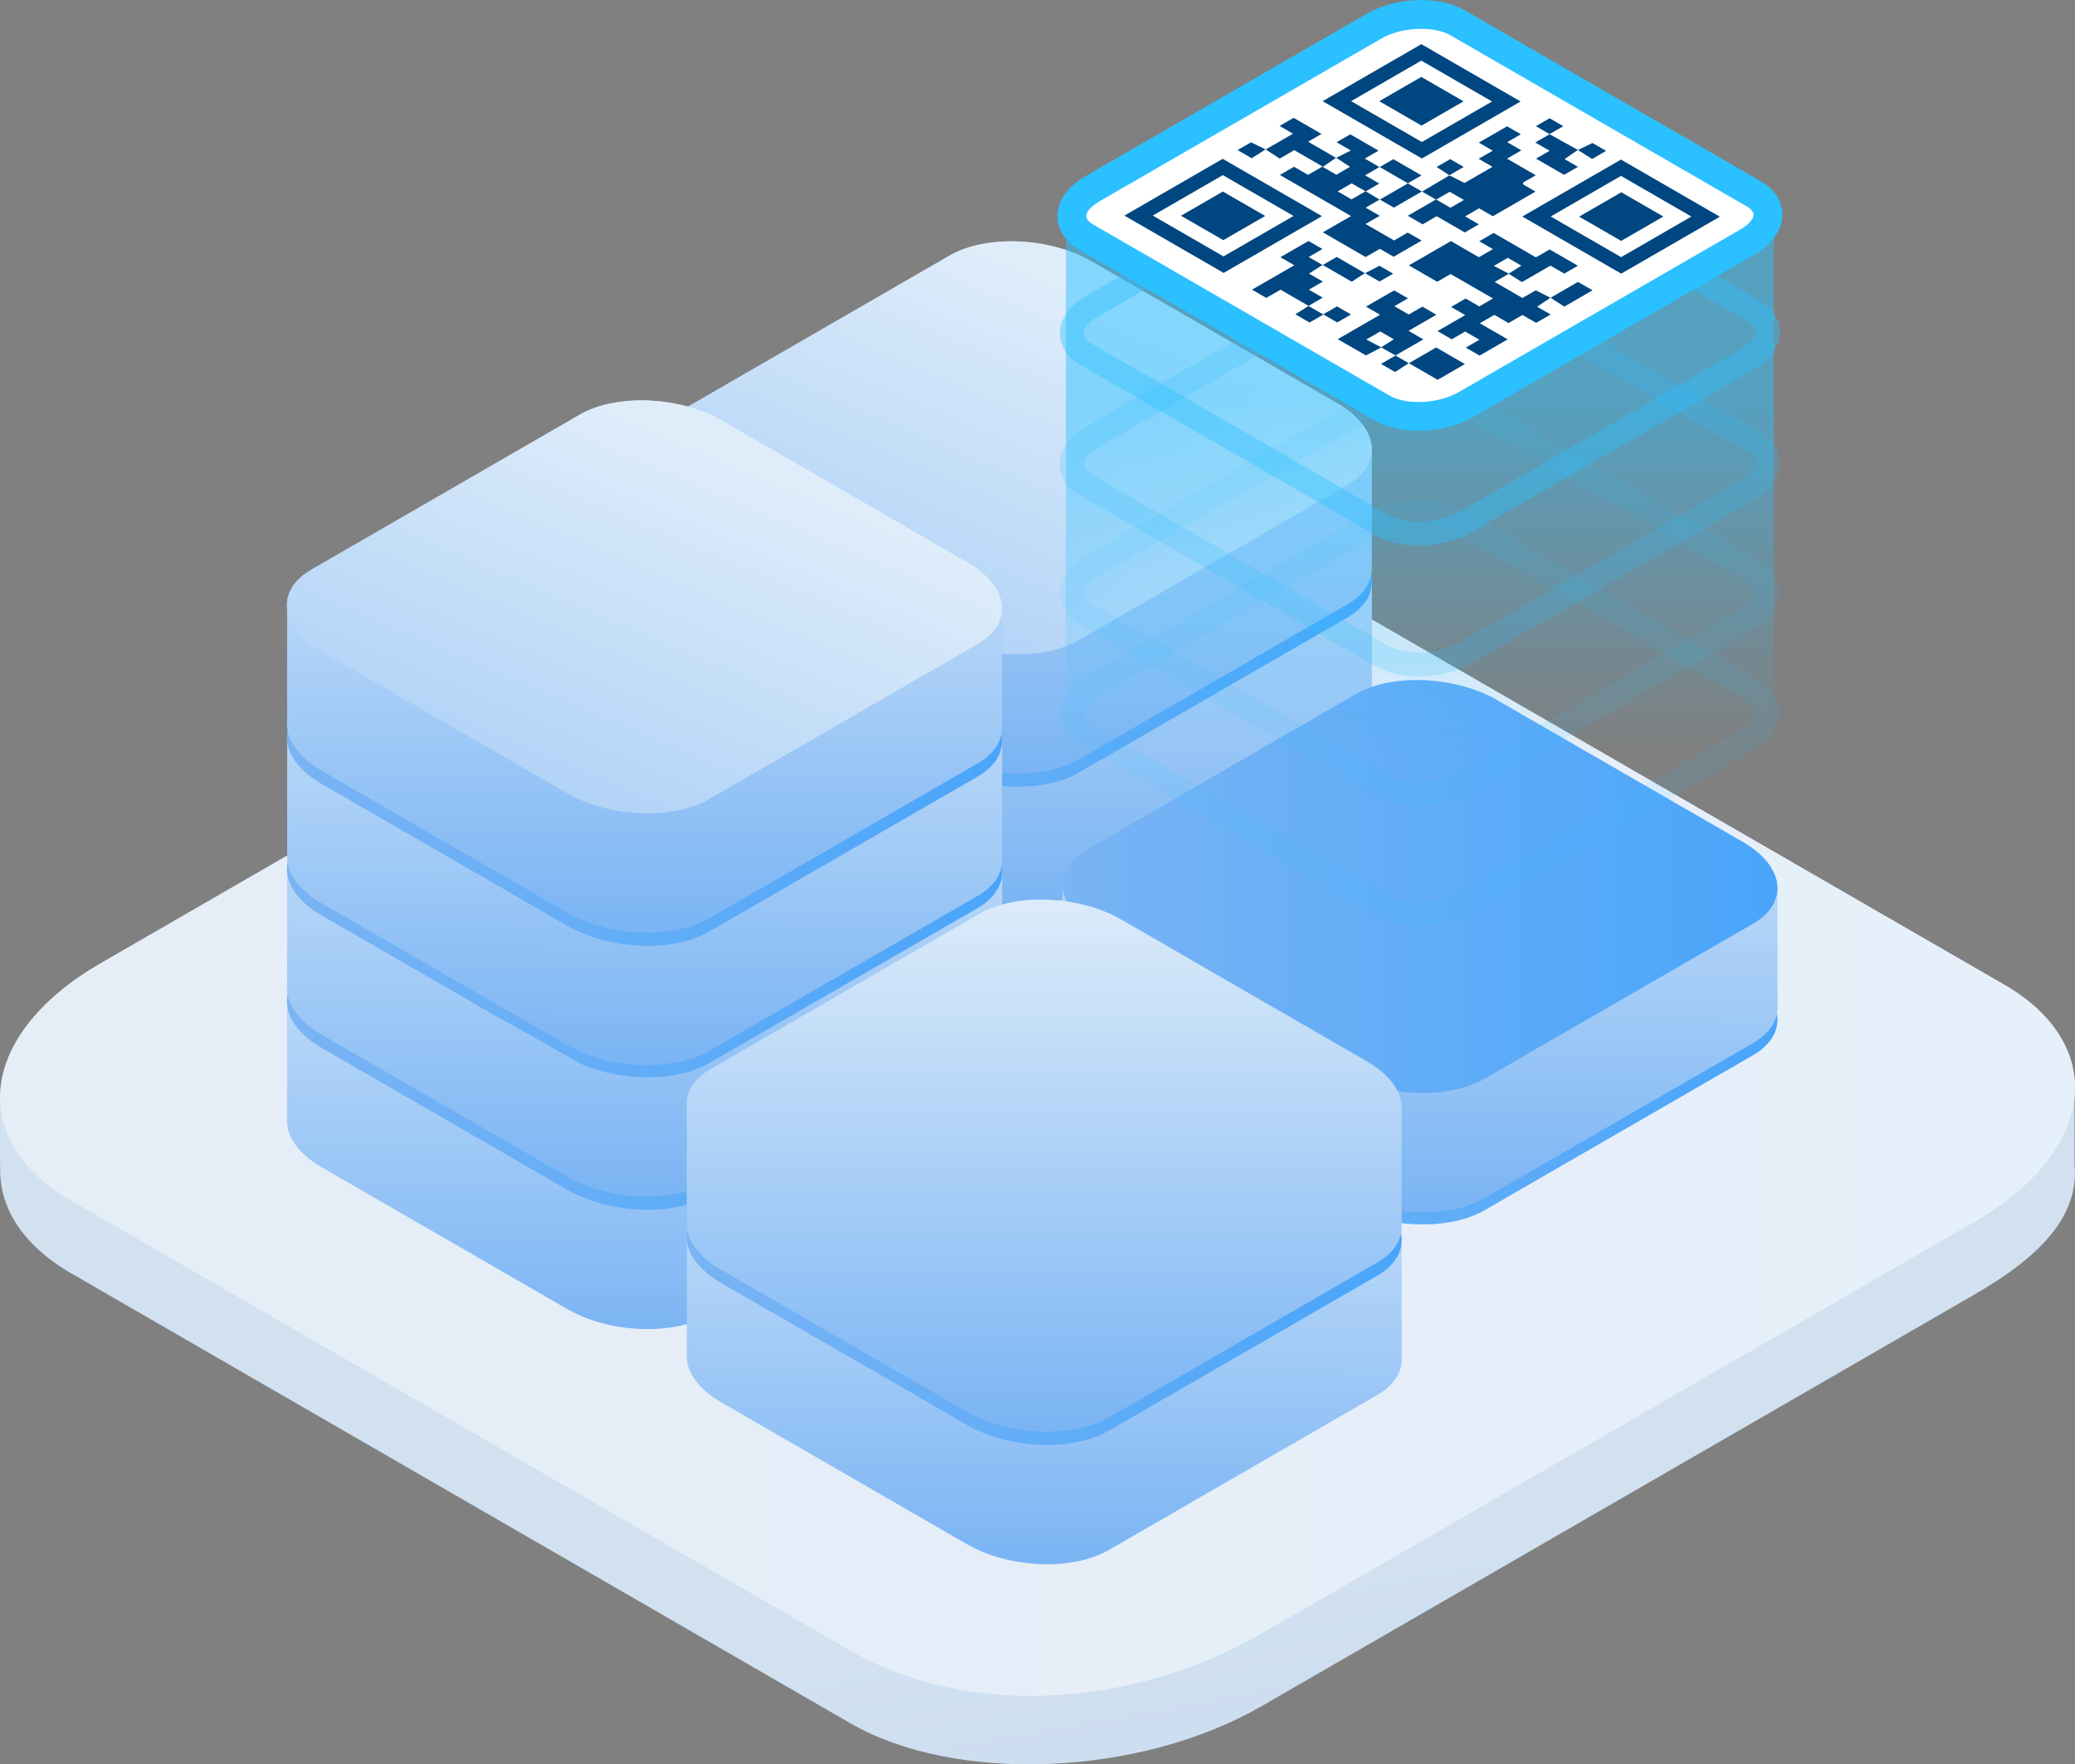 <svg xmlns="http://www.w3.org/2000/svg" xmlns:xlink="http://www.w3.org/1999/xlink" width="249.78" height="212.352" viewBox="0 0 249.78 212.352">
  <rect x="0" y="0" width="249.78" height="212.352" fill="#808080" stroke="none"/>
  <defs>
    <linearGradient id="linear-gradient" x1="0.638" y1="0.971" x2="0.604" y2="0.855" gradientUnits="objectBoundingBox">
      <stop offset="0" stop-color="#ccddf0"/>
      <stop offset="1" stop-color="#d1e1f0"/>
    </linearGradient>
    <linearGradient id="linear-gradient-2" y1="0.5" x2="1" y2="0.5" gradientUnits="objectBoundingBox">
      <stop offset="0" stop-color="#e5edf6"/>
      <stop offset="1" stop-color="#e6f0fa"/>
    </linearGradient>
    <linearGradient id="linear-gradient-3" x1="0.5" y1="0.994" x2="0.5" y2="-0.011" xlink:href="#linear-gradient"/>
    <linearGradient id="linear-gradient-4" x1="0.497" y1="0.989" x2="0.503" y2="-0.007" gradientUnits="objectBoundingBox">
      <stop offset="0" stop-color="#7ab4f4"/>
      <stop offset="1" stop-color="#dfedfa"/>
    </linearGradient>
    <linearGradient id="linear-gradient-5" y1="0.5" x2="1" y2="0.5" gradientUnits="objectBoundingBox">
      <stop offset="0" stop-color="#7ab4f4"/>
      <stop offset="1" stop-color="#49a5fa"/>
    </linearGradient>
    <linearGradient id="linear-gradient-6" x1="0.5" y1="0.988" x2="0.5" y2="-0.018" xlink:href="#linear-gradient-4"/>
    <linearGradient id="linear-gradient-7" x1="-0.316" y1="1.609" x2="0.711" y2="0.214" xlink:href="#linear-gradient-4"/>
    <linearGradient id="linear-gradient-8" x1="0.5" y1="1.005" x2="0.5" y2="0.007" xlink:href="#linear-gradient-4"/>
    <linearGradient id="linear-gradient-10" x1="0.5" y1="0.994" x2="0.5" y2="-0.011" xlink:href="#linear-gradient-4"/>
    <linearGradient id="linear-gradient-14" x1="0.5" y1="0.988" x2="0.5" y2="-0.018" xlink:href="#linear-gradient-4"/>
    <linearGradient id="linear-gradient-15" x1="-0.316" y1="1.609" x2="0.711" y2="0.214" xlink:href="#linear-gradient-4"/>
    <linearGradient id="linear-gradient-18" x1="0.497" y1="0.989" x2="0.503" y2="-0.007" xlink:href="#linear-gradient-4"/>
    <linearGradient id="linear-gradient-26" x1="0.5" y1="0.416" x2="0.5" y2="0.994" gradientUnits="objectBoundingBox">
      <stop offset="0" stop-color="#2bc0ff"/>
      <stop offset="1" stop-color="#2bc0ff" stop-opacity="0"/>
    </linearGradient>
  </defs>
  <g id="Group_642" data-name="Group 642" transform="translate(-3285.134 -9214.779)">
    <g id="app_icons" data-name="app icons" transform="translate(3285.133 9243.827)">
      <g id="Group_622" data-name="Group 622" transform="translate(0 30.354)">
        <g id="Group_621" data-name="Group 621">
          <path id="Path_2212" data-name="Path 2212" d="M3316.7,9401.317l70.788,40.87c12.691,7.328,34.86,6.408,49.514-2.053l85.791-49.532c8.514-4.914,12.608-9.77,12.065-15.69v-8.173c.454-5.032-2.329-9.9-8.511-13.469l-93.773-54.14c-12.691-7.328-34.86-6.408-49.514,2.054l-85.791,49.531c-7.987,4.61-12.084,10.511-12.112,16.11h-.021v8.273h.025c-.222,4.847,2.586,9.5,8.554,12.947l11.16,6.443" transform="translate(-3285.133 -9294.184)" fill="url(#linear-gradient)"/>
          <path id="Path_2213" data-name="Path 2213" d="M3473.449,9410.347,3437,9431.389c-15.827,9.139-35.65,10.059-49.514,2.054l-93.773-54.141c-12.691-7.327-11.1-20.126,3.555-28.586l85.791-49.531c14.654-8.462,36.823-9.382,49.514-2.054l93.773,54.14c12.691,7.328,11.1,20.127-3.555,28.588l-23.932,13.816" transform="translate(-3285.137 -9294.184)" fill="url(#linear-gradient-2)"/>
        </g>
      </g>
      <g id="Group_626" data-name="Group 626" transform="translate(79.06 0)">
        <g id="Group_623" data-name="Group 623" transform="translate(0 31.772)">
          <path id="Path_2214" data-name="Path 2214" d="M3391.638,9321.1c-.156-1.736.8-3.413,2.933-4.643l32.317-18.658c4.374-2.525,12.014-2.209,17.064.707l29.566,17.07c2.753,1.589,4.164,3.623,4.175,5.552h.008v14.2h-.009c.077,1.671-.891,3.275-2.948,4.463l-32.317,18.659c-4.374,2.524-12.013,2.208-17.065-.708l-29.566-17.069c-2.934-1.694-4.346-3.894-4.159-5.934Z" transform="translate(-3391.619 -9296.095)" fill="url(#linear-gradient-3)"/>
          <path id="Path_2215" data-name="Path 2215" d="M3427.212,9344.289c4.927,2.042,11.347,2.03,15.214-.2l32.317-18.659c4.374-2.524,3.826-6.935-1.225-9.851l-29.566-17.07c-5.051-2.916-12.691-3.232-17.064-.707l-32.317,18.658c-4.374,2.525-3.826,6.937,1.225,9.852l20.373,11.763" transform="translate(-3391.618 -9296.095)" fill="#afc7de"/>
        </g>
        <g id="Group_624" data-name="Group 624" transform="translate(0 15.945)">
          <path id="Path_2216" data-name="Path 2216" d="M3417.3,9331.768l-21.5-12.415c-2.934-1.693-4.346-3.892-4.159-5.932v-13.639c-.156-1.734.8-3.411,2.933-4.642l32.317-18.659c4.374-2.525,12.014-2.208,17.064.709l29.566,17.069c2.753,1.589,4.164,3.621,4.175,5.552h.008v14.2h-.009c.077,1.669-.891,3.273-2.948,4.462l-32.317,18.658c-4.374,2.525-12.013,2.208-17.065-.708l-1.8-1.041" transform="translate(-3391.619 -9274.777)" fill="url(#linear-gradient-4)"/>
          <path id="Path_2217" data-name="Path 2217" d="M3442.426,9322.77l32.317-18.658c4.374-2.525,3.826-6.936-1.225-9.852l-29.566-17.069c-5.051-2.917-12.691-3.234-17.064-.709l-32.317,18.659c-4.374,2.524-3.826,6.936,1.225,9.852l29.566,17.07C3430.413,9324.978,3438.052,9325.295,3442.426,9322.77Z" transform="translate(-3391.618 -9274.777)" fill="url(#linear-gradient-5)"/>
        </g>
        <g id="Group_625" data-name="Group 625">
          <path id="Path_2218" data-name="Path 2218" d="M3391.638,9278.308c-.156-1.736.8-3.412,2.933-4.644l32.317-18.657c4.374-2.525,12.014-2.208,17.064.707l29.566,17.07c2.753,1.588,4.164,3.622,4.175,5.552h.008v14.2h-.009c.077,1.671-.891,3.275-2.948,4.464l-32.317,18.658c-4.374,2.524-12.013,2.209-17.065-.708l-29.566-17.07c-2.934-1.694-4.346-3.893-4.159-5.933Z" transform="translate(-3391.619 -9253.302)" fill="url(#linear-gradient-6)"/>
          <path id="Path_2219" data-name="Path 2219" d="M3416.571,9295.512l8.791,5.075c5.051,2.916,12.691,3.232,17.065.708l32.317-18.659c4.374-2.524,3.826-6.936-1.225-9.852l-29.566-17.07c-5.051-2.915-12.691-3.232-17.064-.707l-32.317,18.657c-4.374,2.527-3.826,6.938,1.225,9.854l4.78,2.76" transform="translate(-3391.618 -9253.302)" fill="url(#linear-gradient-7)"/>
        </g>
      </g>
      <g id="Group_631" data-name="Group 631" transform="translate(34.543 19.146)">
        <g id="Group_627" data-name="Group 627" transform="translate(0 47.716)">
          <path id="Path_2220" data-name="Path 2220" d="M3331.679,9368.363c-.156-1.733.8-3.412,2.933-4.641l32.318-18.66c4.373-2.524,12.014-2.208,17.064.708l29.566,17.069c2.753,1.591,4.165,3.622,4.175,5.554h.008v14.2h-.009c.077,1.67-.891,3.274-2.948,4.462l-32.318,18.658c-4.374,2.525-12.013,2.209-17.065-.708l-29.566-17.069c-2.934-1.694-4.345-3.892-4.158-5.932Z" transform="translate(-3331.66 -9343.358)" fill="url(#linear-gradient-8)"/>
          <path id="Path_2221" data-name="Path 2221" d="M3382.467,9391.351l32.318-18.657c4.374-2.525,3.825-6.937-1.226-9.854l-29.566-17.069c-5.05-2.916-12.69-3.232-17.064-.708l-32.317,18.66c-4.374,2.524-3.825,6.935,1.225,9.851l29.566,17.07C3370.454,9393.56,3378.093,9393.877,3382.467,9391.351Z" transform="translate(-3331.659 -9343.358)" fill="url(#linear-gradient-5)"/>
        </g>
        <g id="Group_628" data-name="Group 628" transform="translate(0 31.772)">
          <path id="Path_2222" data-name="Path 2222" d="M3331.679,9346.889c-.156-1.735.8-3.411,2.933-4.643l32.318-18.659c4.373-2.523,12.014-2.208,17.064.709l29.566,17.069c2.753,1.589,4.165,3.623,4.175,5.552h.008v14.2h-.009c.077,1.67-.891,3.274-2.948,4.463l-32.318,18.658c-4.374,2.525-12.013,2.207-17.065-.707l-29.566-17.071c-2.934-1.693-4.345-3.892-4.158-5.933Z" transform="translate(-3331.66 -9321.883)" fill="url(#linear-gradient-10)"/>
          <path id="Path_2223" data-name="Path 2223" d="M3367.254,9370.077c4.926,2.042,11.346,2.031,15.213-.2l32.318-18.66c4.374-2.524,3.825-6.935-1.226-9.852l-29.566-17.069c-5.05-2.917-12.69-3.232-17.064-.709l-32.317,18.659c-4.374,2.524-3.825,6.937,1.225,9.854l20.373,11.761" transform="translate(-3331.659 -9321.883)" fill="url(#linear-gradient-5)"/>
        </g>
        <g id="Group_629" data-name="Group 629" transform="translate(0 15.945)">
          <path id="Path_2224" data-name="Path 2224" d="M3357.342,9357.557l-21.5-12.415c-2.934-1.694-4.345-3.892-4.158-5.932v-13.641c-.156-1.732.8-3.411,2.933-4.641l32.318-18.658c4.373-2.525,12.014-2.209,17.064.708l29.566,17.069c2.753,1.59,4.165,3.622,4.175,5.553h.008v14.2h-.009c.077,1.67-.891,3.273-2.948,4.462l-32.318,18.657c-4.374,2.525-12.013,2.209-17.065-.708l-1.8-1.04" transform="translate(-3331.66 -9300.565)" fill="url(#linear-gradient-4)"/>
          <path id="Path_2225" data-name="Path 2225" d="M3382.467,9348.558l32.318-18.657c4.374-2.525,3.825-6.937-1.226-9.853l-29.566-17.069c-5.05-2.917-12.69-3.233-17.064-.708l-32.317,18.658c-4.374,2.525-3.825,6.937,1.225,9.852l29.566,17.071C3370.454,9350.767,3378.093,9351.084,3382.467,9348.558Z" transform="translate(-3331.659 -9300.565)" fill="url(#linear-gradient-5)"/>
        </g>
        <g id="Group_630" data-name="Group 630">
          <path id="Path_2226" data-name="Path 2226" d="M3331.679,9304.095c-.156-1.734.8-3.412,2.933-4.642l32.318-18.659c4.373-2.524,12.014-2.207,17.064.707l29.566,17.071c2.753,1.589,4.165,3.622,4.175,5.552h.008v14.2h-.009c.077,1.67-.891,3.275-2.948,4.463l-32.318,18.659c-4.374,2.524-12.013,2.208-17.065-.708l-29.566-17.07c-2.934-1.694-4.345-3.893-4.158-5.933Z" transform="translate(-3331.66 -9279.09)" fill="url(#linear-gradient-14)"/>
          <path id="Path_2227" data-name="Path 2227" d="M3356.612,9321.3l8.791,5.075c5.051,2.916,12.691,3.232,17.064.708l32.318-18.659c4.374-2.524,3.825-6.937-1.226-9.852l-29.566-17.071c-5.05-2.914-12.69-3.231-17.064-.707l-32.317,18.659c-4.374,2.525-3.825,6.936,1.225,9.853l4.78,2.76" transform="translate(-3331.659 -9279.09)" fill="url(#linear-gradient-15)"/>
        </g>
      </g>
      <g id="Group_635" data-name="Group 635" transform="translate(127.885 36.857)">
        <g id="Group_632" data-name="Group 632" transform="translate(0 31.772)">
          <path id="Path_2228" data-name="Path 2228" d="M3457.4,9370.742c-.156-1.733.8-3.412,2.933-4.641l32.317-18.659c4.374-2.524,12.014-2.209,17.065.708l29.566,17.069c2.753,1.59,4.166,3.623,4.175,5.553h.008v14.2h-.009c.076,1.671-.891,3.274-2.948,4.462l-32.317,18.658c-4.374,2.525-12.013,2.209-17.064-.708l-29.566-17.069c-2.934-1.694-4.345-3.893-4.158-5.933Z" transform="translate(-3457.38 -9345.738)" fill="url(#linear-gradient-10)"/>
          <path id="Path_2229" data-name="Path 2229" d="M3492.974,9393.931c4.926,2.044,11.346,2.032,15.213-.2l32.318-18.657c4.374-2.525,3.825-6.937-1.226-9.853l-29.566-17.069c-5.05-2.917-12.691-3.232-17.065-.708l-32.317,18.659c-4.374,2.524-3.825,6.936,1.225,9.851l20.373,11.764" transform="translate(-3457.379 -9345.738)" fill="url(#linear-gradient-5)"/>
        </g>
        <g id="Group_633" data-name="Group 633" transform="translate(0 15.945)">
          <path id="Path_2230" data-name="Path 2230" d="M3483.062,9381.411l-21.5-12.414c-2.934-1.694-4.345-3.893-4.158-5.933v-13.64c-.156-1.733.8-3.411,2.933-4.642l32.317-18.658c4.374-2.525,12.014-2.208,17.065.707l29.566,17.07c2.753,1.589,4.166,3.623,4.175,5.553h.008v14.2h-.009c.076,1.67-.891,3.276-2.948,4.463l-32.317,18.659c-4.374,2.524-12.013,2.208-17.064-.708l-1.8-1.042" transform="translate(-3457.38 -9324.42)" fill="url(#linear-gradient-18)"/>
          <path id="Path_2231" data-name="Path 2231" d="M3508.187,9372.412l32.318-18.658c4.374-2.524,3.825-6.936-1.226-9.852l-29.566-17.07c-5.05-2.915-12.691-3.232-17.065-.707l-32.317,18.658c-4.374,2.525-3.825,6.936,1.225,9.853l29.566,17.069C3496.174,9374.622,3503.813,9374.938,3508.187,9372.412Z" transform="translate(-3457.379 -9324.42)" fill="url(#linear-gradient-5)"/>
        </g>
        <g id="Group_634" data-name="Group 634">
          <path id="Path_2232" data-name="Path 2232" d="M3457.4,9327.949c-.156-1.733.8-3.411,2.933-4.642l32.317-18.658c4.374-2.525,12.014-2.209,17.065.708l29.566,17.069c2.753,1.59,4.166,3.623,4.175,5.554h.008v14.2h-.009c.076,1.671-.891,3.275-2.948,4.462l-32.317,18.659c-4.374,2.524-12.013,2.208-17.064-.708l-29.566-17.069c-2.934-1.694-4.345-3.893-4.158-5.934Z" transform="translate(-3457.38 -9302.944)" fill="url(#linear-gradient-14)"/>
          <path id="Path_2233" data-name="Path 2233" d="M3482.332,9345.155l8.791,5.075c5.051,2.915,12.691,3.233,17.064.707l32.318-18.658c4.374-2.525,3.825-6.936-1.226-9.853l-29.566-17.069c-5.05-2.917-12.691-3.233-17.065-.708l-32.317,18.658c-4.374,2.525-3.825,6.937,1.225,9.853l4.78,2.761" transform="translate(-3457.379 -9302.944)" fill="url(#linear-gradient-15)"/>
        </g>
      </g>
      <g id="Group_638" data-name="Group 638" transform="translate(82.65 79.22)">
        <g id="Group_636" data-name="Group 636" transform="translate(0 15.945)">
          <path id="Path_2234" data-name="Path 2234" d="M3422.136,9438.47l-21.5-12.415c-2.934-1.694-4.345-3.892-4.158-5.933v-13.639c-.157-1.734.8-3.412,2.933-4.642l32.317-18.658c4.374-2.525,12.014-2.21,17.064.706l29.567,17.07c2.752,1.59,4.165,3.623,4.174,5.553h.007v14.2h-.009c.077,1.67-.891,3.273-2.948,4.462l-32.317,18.658c-4.374,2.525-12.013,2.208-17.064-.707l-1.8-1.042" transform="translate(-3396.454 -9381.479)" fill="url(#linear-gradient-4)"/>
          <path id="Path_2235" data-name="Path 2235" d="M3447.261,9429.472l32.317-18.659c4.374-2.525,3.825-6.936-1.225-9.853l-29.567-17.07c-5.05-2.916-12.69-3.231-17.064-.706l-32.317,18.658c-4.374,2.524-3.825,6.936,1.225,9.852l29.567,17.07C3435.248,9431.679,3442.887,9432,3447.261,9429.472Z" transform="translate(-3396.453 -9381.479)" fill="url(#linear-gradient-5)"/>
        </g>
        <g id="Group_637" data-name="Group 637">
          <path id="Path_2236" data-name="Path 2236" d="M3396.474,9385.007c-.157-1.734.8-3.411,2.933-4.642l32.317-18.659c4.374-2.523,12.014-2.208,17.064.709l29.567,17.069c2.752,1.589,4.165,3.622,4.174,5.552h.007v14.2h-.009c.077,1.67-.891,3.273-2.948,4.462l-32.317,18.658c-4.374,2.525-12.013,2.208-17.064-.707l-29.567-17.071c-2.934-1.693-4.345-3.892-4.158-5.932Z" transform="translate(-3396.454 -9360.002)" fill="url(#linear-gradient-14)"/>
          <path id="Path_2237" data-name="Path 2237" d="M3421.406,9402.212l8.792,5.075c5.05,2.917,12.69,3.232,17.064.707l32.317-18.658c4.374-2.524,3.825-6.936-1.225-9.852l-29.567-17.069c-5.05-2.917-12.69-3.232-17.064-.709l-32.317,18.659c-4.374,2.524-3.825,6.937,1.225,9.853l4.78,2.759" transform="translate(-3396.453 -9360.002)" fill="url(#linear-gradient-7)"/>
        </g>
      </g>
    </g>
    <g id="Group_641" data-name="Group 641" transform="translate(3413.444 9216.513)">
      <path id="Path_2238" data-name="Path 2238" stroke="#2bc0ff" d="M3496.285,9344.553l-35.629-20.571c-2.581-1.489-2.257-4.092.722-5.812l33.9-19.574c2.979-1.72,7.486-1.907,10.066-.417l35.629,20.57c2.581,1.49,2.257,4.091-.723,5.811l-33.9,19.574C3503.373,9345.854,3498.866,9346.042,3496.285,9344.553Z" fill="none" transform="translate(-3458.201 -9237.286)" stroke-linecap="round" stroke-linejoin="round" stroke-width="2.887" opacity="0.1"/>
      <path id="Path_2239" data-name="Path 2239" d="M3495.5,9237.772l-37.55,7.927v65.376h85.232v-65.229Z" transform="translate(-3457.954 -9221.988)" opacity="0.5" fill="url(#linear-gradient-26)"/>
      <path id="Path_2240" data-name="Path 2240" stroke="#2bc0ff" d="M3496.285,9282.9l-35.629-20.57c-2.581-1.491-2.257-4.092.722-5.812l33.9-19.574c2.979-1.72,7.486-1.906,10.066-.417l35.629,20.57c2.581,1.489,2.257,4.092-.723,5.813l-33.9,19.574C3503.373,9284.206,3498.866,9284.393,3496.285,9282.9Z" fill="none" transform="translate(-3458.201 -9221.409)" stroke-linecap="round" stroke-linejoin="round" stroke-width="2.887" opacity="0.4"/>
      <path id="Path_2241" data-name="Path 2241" stroke="#2bc0ff" d="M3496.285,9304.109l-35.629-20.57c-2.581-1.489-2.257-4.091.722-5.812l33.9-19.573c2.979-1.721,7.486-1.907,10.066-.418l35.629,20.57c2.581,1.49,2.257,4.091-.723,5.812l-33.9,19.574C3503.373,9305.413,3498.866,9305.6,3496.285,9304.109Z" fill="none" transform="translate(-3458.201 -9226.871)" stroke-linecap="round" stroke-linejoin="round" stroke-width="2.887" opacity="0.2"/>
      <path id="Path_2242" data-name="Path 2242" stroke="#2bc0ff" d="M3496.285,9325.073l-35.629-20.57c-2.581-1.489-2.257-4.091.722-5.812l33.9-19.573c2.979-1.721,7.486-1.907,10.066-.419l35.629,20.571c2.581,1.49,2.257,4.091-.723,5.812l-33.9,19.574C3503.373,9326.376,3498.866,9326.563,3496.285,9325.073Z" fill="none" transform="translate(-3458.201 -9232.27)" stroke-linecap="round" stroke-linejoin="round" stroke-width="2.887" opacity="0.1"/>
      <path id="Path_2243" data-name="Path 2243" d="M3496.285,9263.893l-35.629-20.571c-2.581-1.489-2.257-4.092.722-5.812l33.9-19.573c2.979-1.72,7.486-1.906,10.066-.416l35.629,20.569c2.581,1.489,2.257,4.092-.723,5.812l-33.9,19.574C3503.373,9265.194,3498.866,9265.382,3496.285,9263.893Z" transform="translate(-3458.201 -9216.514)" fill="#fff" stroke="#2bc0ff" stroke-linecap="round" stroke-linejoin="round" stroke-width="3.464"/>
      <g id="Group_640" data-name="Group 640" transform="translate(7.04 3.58)">
        <g id="Group_639" data-name="Group 639">
          <path id="Path_2244" data-name="Path 2244" d="M3525.6,9256.847l-1.714.99,3.345,1.932,1.6-.922,1.782.9v-.013l-1.62,1.086,1.628.938-1.745,1.008-1.646-.95-1.678.969-1.706-.984-1.749,1.01,3.357,1.938-3.383,1.954-1.665-.961,1.641-.948-1.712-.988-1.621.936-1.711-.987,3.339-1.928-1.7-.981,1.748-1.009,1.641.947,1.653-.955-5.1-2.941-1.611.931-3.417-1.973,5.066-2.924,3.365,1.941,1.688-.975-1.642-.947,1.728-1,5.09,2.938,1.651-.952,3.4,1.961-1.639.948-1.664-.961-3.433,1.982-1.6-1.011c.506-.321,1.013-.643,1.53-.968l-1.631-.942-1.682.971Z" transform="translate(-3479.315 -9229.219)" fill="#004680"/>
          <path id="Path_2245" data-name="Path 2245" d="M3511.46,9221.335l11.947,6.9-11.883,6.862-11.947-6.9Zm8.513,6.9-8.519-4.918-8.45,4.879,8.519,4.918Z" transform="translate(-3475.713 -9221.335)" fill="#004680"/>
          <path id="Path_2246" data-name="Path 2246" d="M3491.216,9246.824l-11.833,6.833-11.948-6.9,11.833-6.832Zm-11.933-4.938-8.434,4.869,8.514,4.915,8.434-4.869Z" transform="translate(-3467.435 -9226.123)" fill="#004680"/>
          <path id="Path_2247" data-name="Path 2247" d="M3543.857,9253.774l-11.907-6.874,11.873-6.855,11.907,6.875Zm-.012-1.985,8.462-4.886-8.477-4.894-8.461,4.885Z" transform="translate(-3484.051 -9226.153)" fill="#004680"/>
          <path id="Path_2248" data-name="Path 2248" d="M3499.413,9238.789l1.775-.891-1.72-.992,1.651-.954,3.4,1.965-1.656.957,1.78,1.027,0-.022-1.744,1.007,1.712.989c-.6.345-1.121.646-1.643.948-.558-.321-1.115-.644-1.685-.971l-1.682.971,1.668.962,1.7-.98,1.695,1.013,0-.02-1.7.979,1.7.979-1.711.988,3.435,1.983,1.65-.952,1.672.965-3.373,1.947-1.658-.957-1.716.991-5.146-2.972,3.394-1.96-8.569-4.946,1.706-.984,1.688.974,1.715-.99,1.686.974,1.649-.953c-.584-.381-1.128-.738-1.673-1.094Z" transform="translate(-3473.927 -9225.1)" fill="#004680"/>
          <path id="Path_2249" data-name="Path 2249" d="M3518.372,9240.552l1.842.92,3.364-1.942-1.667-.962,1.7-.979-1.679-.971,3.4-1.964,1.663.96-1.646.949,1.7.983-1.723,1,3.459,2c-.476.275-.855.513-1.271.729-.365.189-.342.343.008.528.417.221.8.459,1.237.708l-5.139,2.968-1.657-.957-1.683.972,1.656.957-1.692.977-3.385-1.954-1.691.978-1.785-1.032,3.4-1.964q.864.5,1.728,1l1.626-.937-1.709-.986-1.642.947-1.7-.98v.02l3.3-1.957Z" transform="translate(-3479.269 -9224.766)" fill="#004680"/>
          <path id="Path_2250" data-name="Path 2250" d="M3507.274,9268.11l-1.855.97-3.391-1.956,5.091-2.94-1.691-.976,3.387-1.955,1.658.957-1.638.947,1.738,1,1.642-.948,1.688.976-3.352,1.936,1.781,1.028c-1.161.669-2.258,1.3-3.359,1.937h.021l-1.751-.979c.506-.322,1.013-.644,1.53-.97l-1.631-.941-1.682.971Z" transform="translate(-3476.344 -9231.616)" fill="#004680"/>
          <path id="Path_2251" data-name="Path 2251" d="M3494.939,9261.057l-3.382-1.953-1.711.988-1.716-.99,5.091-2.938-1.677-.968,3.384-1.954,1.678.969-1.662.96,1.682.971,0-.021-1.639,1.045,1.669.964-1.685.972,1.666.961-1.723,1Z" transform="translate(-3472.765 -9229.553)" fill="#004680"/>
          <path id="Path_2252" data-name="Path 2252" d="M3490.339,9237.09l3.29-1.9-1.615-.932,1.694-.977,3.355,1.937-1.619.936,3.376,1.948v-.02l-1.577,1.088-3.464-2-1.752,1.013-1.686-1.1Z" transform="translate(-3473.334 -9224.412)" fill="#004680"/>
          <path id="Path_2253" data-name="Path 2253" d="M3535.759,9235.926l3.421,1.9,0-.007-1.6,1.112,1.606.928-1.668.963-3.376-1.948,1.641-.946-1.734-1,1.738-1Z" transform="translate(-3484.592 -9225.093)" fill="#004680"/>
          <path id="Path_2254" data-name="Path 2254" d="M3513.552,9272.405l3.288-1.9,3.462,2-3.278,1.893-3.472-2Z" transform="translate(-3479.312 -9234)" fill="#004680"/>
          <path id="Path_2255" data-name="Path 2255" d="M3496.72,9263.767l1.77,1.022,1.672-.966,1.691.977-1.662.959-1.657-.957-1.672.966-1.709-.986,1.6-1.014Z" transform="translate(-3474.574 -9232.264)" fill="#004680"/>
          <path id="Path_2256" data-name="Path 2256" d="M3536.524,9261.789l3.305-1.909,1.752,1.011-3.4,1.963c-.578-.374-1.119-.725-1.659-1.076Z" transform="translate(-3485.229 -9231.263)" fill="#004680"/>
          <path id="Path_2257" data-name="Path 2257" d="M3508.808,9240.938l1.66-.958,3.384,1.954-1.658.957h.034l-3.422-1.976Z" transform="translate(-3478.09 -9226.137)" fill="#004680"/>
          <path id="Path_2258" data-name="Path 2258" d="M3513.923,9244.869l-3.39,1.957-1.7-.98,0,.02,3.4-1.963h-.034l1.722.986Z" transform="translate(-3478.097 -9227.148)" fill="#004680"/>
          <path id="Path_2259" data-name="Path 2259" d="M3499.571,9256.809l1.7-.979,3.4,1.965,0-.019-1.594,1.036-3.506-2.023Z" transform="translate(-3475.711 -9230.219)" fill="#004680"/>
          <path id="Path_2260" data-name="Path 2260" d="M3506.439,9258.161l1.744-.9,1.646.951-1.64.946c-.6-.344-1.175-.677-1.753-1.012Z" transform="translate(-3477.48 -9230.588)" fill="#004680"/>
          <path id="Path_2261" data-name="Path 2261" d="M3489.166,9238.1l-1.686,1.067-1.7-.981,1.625-.938c.609.3,1.184.584,1.76.865Z" transform="translate(-3472.159 -9225.434)" fill="#004680"/>
          <path id="Path_2262" data-name="Path 2262" d="M3519.6,9241.921l-1.544-1,1.638-.945,1.626.939c-.6.347-1.172.677-1.745,1.006Z" transform="translate(-3480.473 -9226.136)" fill="#004680"/>
          <path id="Path_2263" data-name="Path 2263" d="M3540.959,9238.2l1.755-.843,1.642.947-1.684.975c-.577-.367-1.144-.726-1.711-1.085Z" transform="translate(-3486.371 -9225.46)" fill="#004680"/>
          <path id="Path_2264" data-name="Path 2264" d="M3535.815,9235.262l-1.667-.963,1.65-.953,1.651.955-1.665.961Z" transform="translate(-3484.617 -9224.429)" fill="#004680"/>
          <path id="Path_2265" data-name="Path 2265" d="M3512.39,9272.729l-1.662,1.065-1.688-.975,1.757-1.014h-.019l1.612.935Z" transform="translate(-3478.15 -9234.334)" fill="#004680"/>
          <path id="Path_2266" data-name="Path 2266" d="M3513.848,9232.506l-5.089-2.938,5.058-2.92,5.089,2.938Z" transform="translate(-3478.078 -9222.703)" fill="#004680"/>
          <path id="Path_2267" data-name="Path 2267" d="M3481.652,9245.226l5.093,2.939-5.042,2.912-5.093-2.94Z" transform="translate(-3469.798 -9227.487)" fill="#004680"/>
          <path id="Path_2268" data-name="Path 2268" d="M3546.221,9251.2l-5.061-2.92,5.079-2.933,5.06,2.921Z" transform="translate(-3486.423 -9227.52)" fill="#004680"/>
        </g>
      </g>
    </g>
  </g>
</svg>
